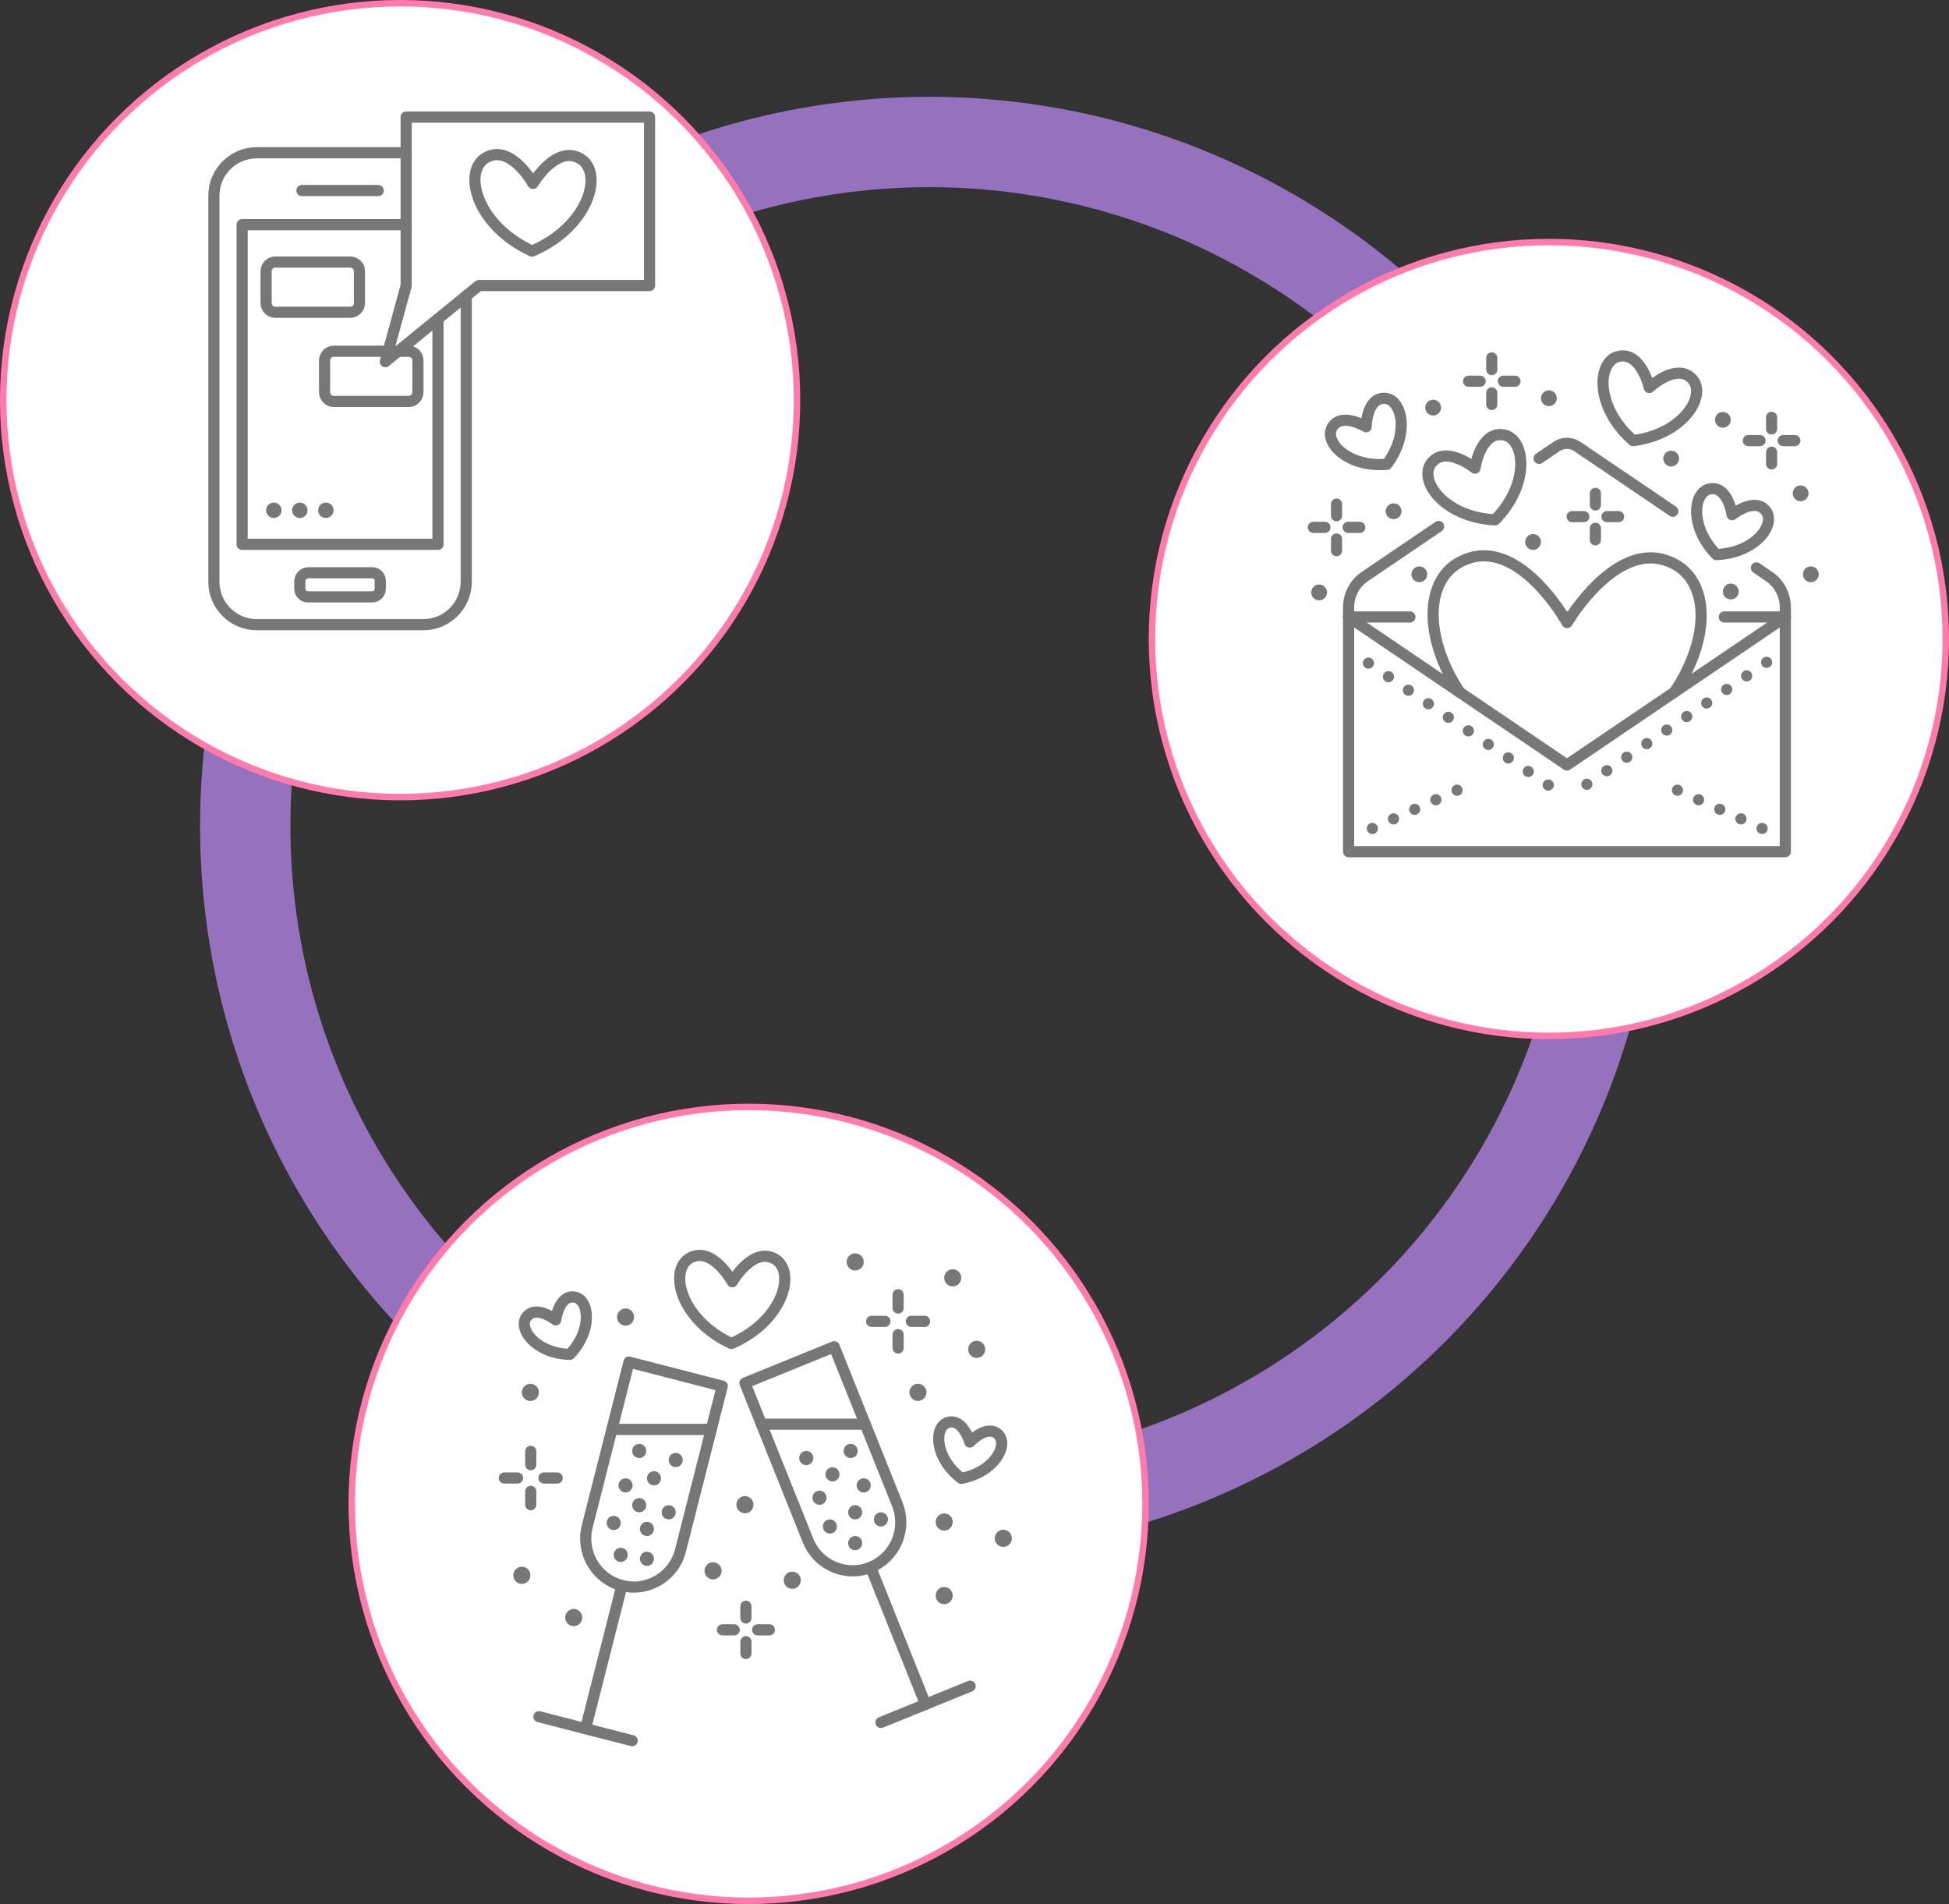 <?xml version="1.0" encoding="UTF-8"?>
<svg width="302px" height="295px" viewBox="0 0 302 295" version="1.1" xmlns="http://www.w3.org/2000/svg" xmlns:xlink="http://www.w3.org/1999/xlink">
    <rect x="0" y="0" width="302" height="295" fill="#333333" stroke="none"/>
    <!-- Generator: Sketch 53.2 (72643) - https://sketchapp.com -->
    <title>system</title>
    <desc>Created with Sketch.</desc>
    <g id="Page-1" stroke="none" stroke-width="1" fill="none" fill-rule="evenodd">
        <g id="Desktop---HD-Narrow" transform="translate(-1048, -1091)">
            <g id="system-" transform="translate(333, 1091)">
                <g id="system" transform="translate(715, 0)">
                    <circle id="Oval" stroke="#9671BE" stroke-width="14" fill-rule="nonzero" cx="144" cy="128" r="106"></circle>
                    <circle id="Oval" stroke="#FF7BAC" fill="#FFFFFF" fill-rule="nonzero" cx="62" cy="62" r="61.5"></circle>
                    <circle id="Oval-Copy" stroke="#FF7BAC" fill="#FFFFFF" fill-rule="nonzero" cx="240" cy="99" r="61.5"></circle>
                    <circle id="Oval-Copy-2" stroke="#FF7BAC" fill="#FFFFFF" fill-rule="nonzero" cx="116" cy="233" r="61.5"></circle>
                    <g id="Group-57" transform="translate(78, 194)">
                        <path d="M35.462,4.583 C35.462,4.583 38.676,-0.935 42.092,1.074 C45.379,3.009 43.39,10.659 35.334,14.157 C27.373,10.457 25.575,2.757 28.912,0.905 C32.377,-1.015 35.462,4.583 35.462,4.583 Z" id="Stroke-1" stroke="#777777" stroke-width="1.728" stroke-linecap="round" stroke-linejoin="round"></path>
                        <path d="M8.113,10.49 C8.113,10.49 8.592,6.654 10.965,6.949 C13.249,7.234 13.954,11.963 10.306,15.839 C5.01,15.698 2.189,11.851 3.604,10.022 C5.074,8.123 8.113,10.49 8.113,10.49 Z" id="Stroke-2" stroke="#777777" stroke-width="1.728" stroke-linecap="round" stroke-linejoin="round"></path>
                        <path d="M72.281,29.421 C72.281,29.421 74.898,26.594 76.651,28.233 C78.337,29.81 76.162,34.061 70.952,35.051 C66.74,31.813 66.687,27.03 68.898,26.381 C71.193,25.708 72.281,29.421 72.281,29.421 Z" id="Stroke-3" stroke="#777777" stroke-width="1.728" stroke-linecap="round" stroke-linejoin="round"></path>
                        <path d="M61.163,6.596 L61.163,8.66" id="Stroke-4" stroke="#777777" stroke-width="1.728" stroke-linecap="round" stroke-linejoin="round"></path>
                        <path d="M61.163,12.791 L61.163,14.855" id="Stroke-5" stroke="#777777" stroke-width="1.728" stroke-linecap="round" stroke-linejoin="round"></path>
                        <path d="M65.262,10.724 L63.212,10.724" id="Stroke-6" stroke="#777777" stroke-width="1.728" stroke-linecap="round" stroke-linejoin="round"></path>
                        <path d="M59.114,10.724 L57.065,10.724" id="Stroke-7" stroke="#777777" stroke-width="1.728" stroke-linecap="round" stroke-linejoin="round"></path>
                        <path d="M37.581,54.854 L37.581,56.688" id="Stroke-8" stroke="#777777" stroke-width="1.728" stroke-linecap="round" stroke-linejoin="round"></path>
                        <path d="M37.581,60.351 L37.581,62.181" id="Stroke-9" stroke="#777777" stroke-width="1.728" stroke-linecap="round" stroke-linejoin="round"></path>
                        <path d="M41.218,58.517 L39.4,58.517" id="Stroke-10" stroke="#777777" stroke-width="1.728" stroke-linecap="round" stroke-linejoin="round"></path>
                        <path d="M35.764,58.517 L33.946,58.517" id="Stroke-11" stroke="#777777" stroke-width="1.728" stroke-linecap="round" stroke-linejoin="round"></path>
                        <path d="M4.24,30.866 L4.24,32.93" id="Stroke-12" stroke="#777777" stroke-width="1.728" stroke-linecap="round" stroke-linejoin="round"></path>
                        <path d="M4.24,37.061 L4.24,39.125" id="Stroke-13" stroke="#777777" stroke-width="1.728" stroke-linecap="round" stroke-linejoin="round"></path>
                        <path d="M8.34,34.993 L6.29,34.993" id="Stroke-14" stroke="#777777" stroke-width="1.728" stroke-linecap="round" stroke-linejoin="round"></path>
                        <path d="M2.192,34.993 L0.143,34.993" id="Stroke-15" stroke="#777777" stroke-width="1.728" stroke-linecap="round" stroke-linejoin="round"></path>
                        <path d="M65.56,21.728 C65.56,22.463 64.968,23.06 64.238,23.06 C63.507,23.06 62.917,22.463 62.917,21.728 C62.917,20.993 63.507,20.395 64.238,20.395 C64.968,20.395 65.56,20.993 65.56,21.728 Z" id="Fill-16" fill="#777777"></path>
                        <path d="M74.662,15.057 C74.662,15.792 74.07,16.39 73.34,16.39 C72.61,16.39 72.019,15.792 72.019,15.057 C72.019,14.322 72.61,13.724 73.34,13.724 C74.07,13.724 74.662,14.322 74.662,15.057 Z" id="Fill-17" fill="#777777"></path>
                        <path d="M55.832,1.514 C55.832,2.249 55.24,2.847 54.51,2.847 C53.78,2.847 53.188,2.249 53.188,1.514 C53.188,0.779 53.78,0.181 54.51,0.181 C55.24,0.181 55.832,0.779 55.832,1.514 Z" id="Fill-18" fill="#777777"></path>
                        <path d="M70.948,3.978 C70.948,4.712 70.355,5.31 69.625,5.31 C68.896,5.31 68.304,4.712 68.304,3.978 C68.304,3.243 68.896,2.648 69.625,2.648 C70.355,2.648 70.948,3.243 70.948,3.978 Z" id="Fill-19" fill="#777777"></path>
                        <path d="M12.221,56.608 C12.221,57.343 11.629,57.941 10.899,57.941 C10.168,57.941 9.577,57.343 9.577,56.608 C9.577,55.874 10.168,55.276 10.899,55.276 C11.629,55.276 12.221,55.874 12.221,56.608 Z" id="Fill-20" fill="#777777"></path>
                        <path d="M38.751,39.125 C38.751,39.86 38.159,40.458 37.429,40.458 C36.699,40.458 36.107,39.86 36.107,39.125 C36.107,38.39 36.699,37.792 37.429,37.792 C38.159,37.792 38.751,38.39 38.751,39.125 Z" id="Fill-21" fill="#777777"></path>
                        <path d="M33.809,49.372 C33.809,50.107 33.216,50.705 32.487,50.705 C31.757,50.705 31.165,50.107 31.165,49.372 C31.165,48.637 31.757,48.04 32.487,48.04 C33.216,48.04 33.809,48.637 33.809,49.372 Z" id="Fill-22" fill="#777777"></path>
                        <path d="M46.088,50.838 C46.088,51.573 45.496,52.171 44.765,52.171 C44.036,52.171 43.444,51.573 43.444,50.838 C43.444,50.103 44.036,49.506 44.765,49.506 C45.496,49.506 46.088,50.103 46.088,50.838 Z" id="Fill-23" fill="#777777"></path>
                        <path d="M69.626,53.212 C69.626,53.947 69.033,54.545 68.304,54.545 C67.574,54.545 66.982,53.947 66.982,53.212 C66.982,52.477 67.574,51.879 68.304,51.879 C69.033,51.879 69.626,52.477 69.626,53.212 Z" id="Fill-24" fill="#777777"></path>
                        <path d="M78.786,44.337 C78.786,45.072 78.194,45.67 77.463,45.67 C76.733,45.67 76.142,45.072 76.142,44.337 C76.142,43.602 76.733,43.004 77.463,43.004 C78.194,43.004 78.786,43.602 78.786,44.337 Z" id="Fill-25" fill="#777777"></path>
                        <path d="M69.626,41.808 C69.626,42.543 69.033,43.141 68.304,43.141 C67.574,43.141 66.982,42.543 66.982,41.808 C66.982,41.073 67.574,40.479 68.304,40.479 C69.033,40.479 69.626,41.073 69.626,41.808 Z" id="Fill-26" fill="#777777"></path>
                        <path d="M4.185,50.067 C4.185,50.802 3.593,51.4 2.863,51.4 C2.133,51.4 1.541,50.802 1.541,50.067 C1.541,49.333 2.133,48.738 2.863,48.738 C3.593,48.738 4.185,49.333 4.185,50.067 Z" id="Fill-27" fill="#777777"></path>
                        <path d="M20.253,10.054 C20.253,10.789 19.661,11.387 18.93,11.387 C18.2,11.387 17.609,10.789 17.609,10.054 C17.609,9.319 18.2,8.721 18.93,8.721 C19.661,8.721 20.253,9.319 20.253,10.054 Z" id="Fill-28" fill="#777777"></path>
                        <path d="M5.506,21.728 C5.506,22.463 4.914,23.06 4.184,23.06 C3.454,23.06 2.863,22.463 2.863,21.728 C2.863,20.993 3.454,20.395 4.184,20.395 C4.914,20.395 5.506,20.993 5.506,21.728 Z" id="Fill-29" fill="#777777"></path>
                        <path d="M48.016,32 C47.96,32.605 47.428,33.048 46.828,32.991 C46.228,32.933 45.788,32.397 45.844,31.795 C45.901,31.19 46.433,30.747 47.033,30.804 C47.632,30.862 48.073,31.395 48.016,32 Z" id="Fill-30" fill="#777777"></path>
                        <path d="M54.897,30.902 C54.841,31.507 54.309,31.95 53.709,31.892 C53.109,31.835 52.669,31.298 52.726,30.696 C52.783,30.091 53.314,29.648 53.914,29.706 C54.514,29.76 54.954,30.297 54.897,30.902 Z" id="Fill-31" fill="#777777"></path>
                        <path d="M52.08,34.529 C52.023,35.134 51.491,35.577 50.891,35.519 C50.292,35.465 49.852,34.929 49.908,34.324 C49.965,33.718 50.496,33.275 51.096,33.333 C51.696,33.391 52.136,33.927 52.08,34.529 Z" id="Fill-32" fill="#777777"></path>
                        <path d="M50.066,38.156 C50.01,38.761 49.477,39.204 48.877,39.146 C48.278,39.089 47.838,38.552 47.894,37.951 C47.951,37.346 48.482,36.903 49.082,36.96 C49.682,37.014 50.122,37.551 50.066,38.156 Z" id="Fill-33" fill="#777777"></path>
                        <path d="M56.918,36.243 C56.861,36.845 56.329,37.292 55.729,37.234 C55.13,37.176 54.689,36.64 54.746,36.034 C54.803,35.433 55.334,34.986 55.934,35.044 C56.534,35.102 56.974,35.638 56.918,36.243 Z" id="Fill-34" fill="#777777"></path>
                        <path d="M59.587,41.509 C59.531,42.111 58.998,42.557 58.399,42.5 C57.799,42.442 57.359,41.906 57.415,41.304 C57.472,40.699 58.004,40.256 58.604,40.31 C59.203,40.368 59.644,40.904 59.587,41.509 Z" id="Fill-35" fill="#777777"></path>
                        <path d="M55.596,40.411 C55.54,41.012 55.007,41.459 54.407,41.401 C53.808,41.344 53.368,40.807 53.424,40.202 C53.481,39.6 54.013,39.154 54.612,39.211 C55.212,39.269 55.653,39.806 55.596,40.411 Z" id="Fill-36" fill="#777777"></path>
                        <path d="M51.679,42.608 C51.622,43.213 51.09,43.656 50.49,43.598 C49.89,43.541 49.45,43.004 49.507,42.403 C49.563,41.797 50.095,41.354 50.695,41.412 C51.295,41.466 51.735,42.003 51.679,42.608 Z" id="Fill-37" fill="#777777"></path>
                        <path d="M55.596,45.183 C55.54,45.788 55.007,46.231 54.407,46.174 C53.808,46.12 53.368,45.583 53.424,44.978 C53.481,44.373 54.013,43.93 54.612,43.987 C55.212,44.045 55.653,44.582 55.596,45.183 Z" id="Fill-38" fill="#777777"></path>
                        <path d="M61.032,39.042 C61.773,40.89 61.754,42.957 60.981,44.794 C60.208,46.628 58.743,48.076 56.909,48.821 L56.909,48.825 C53.089,50.377 48.743,48.519 47.202,44.668 L37.429,20.283 L51.259,14.654 L61.032,39.042 Z" id="Stroke-39" stroke="#777777" stroke-width="1.728" stroke-linecap="round" stroke-linejoin="round"></path>
                        <path d="M56.909,48.821 L65.417,70.054" id="Stroke-40" stroke="#777777" stroke-width="1.728" stroke-linecap="round" stroke-linejoin="round"></path>
                        <path d="M72.331,67.241 L58.501,72.867" id="Stroke-41" stroke="#777777" stroke-width="1.728" stroke-linecap="round" stroke-linejoin="round"></path>
                        <path d="M56.07,26.655 L39.985,26.655" id="Stroke-42" stroke="#777777" stroke-width="1.728" stroke-linecap="round" stroke-linejoin="round"></path>
                        <path d="M27.787,32.054 C27.869,32.652 27.452,33.207 26.855,33.29 C26.258,33.373 25.708,32.951 25.626,32.353 C25.545,31.752 25.962,31.197 26.558,31.114 C27.155,31.031 27.706,31.453 27.787,32.054 Z" id="Fill-43" fill="#777777"></path>
                        <path d="M22.128,30.65 C22.209,31.251 21.792,31.806 21.195,31.889 C20.599,31.972 20.048,31.55 19.967,30.949 C19.885,30.347 20.302,29.792 20.899,29.71 C21.496,29.627 22.046,30.048 22.128,30.65 Z" id="Fill-44" fill="#777777"></path>
                        <path d="M24.415,34.889 C24.497,35.491 24.08,36.045 23.483,36.128 C22.886,36.211 22.336,35.79 22.254,35.188 C22.173,34.59 22.589,34.032 23.186,33.949 C23.783,33.87 24.333,34.288 24.415,34.889 Z" id="Fill-45" fill="#777777"></path>
                        <path d="M26.697,40.159 C26.778,40.757 26.361,41.311 25.764,41.394 C25.167,41.477 24.617,41.055 24.535,40.454 C24.454,39.856 24.871,39.301 25.467,39.219 C26.065,39.136 26.615,39.557 26.697,40.159 Z" id="Fill-46" fill="#777777"></path>
                        <path d="M20.012,35.988 C20.093,36.589 19.676,37.144 19.079,37.227 C18.482,37.31 17.932,36.888 17.85,36.287 C17.769,35.689 18.186,35.134 18.782,35.051 C19.38,34.968 19.93,35.386 20.012,35.988 Z" id="Fill-47" fill="#777777"></path>
                        <path d="M18.172,41.805 C18.254,42.406 17.836,42.961 17.24,43.044 C16.643,43.127 16.092,42.705 16.011,42.104 C15.929,41.506 16.347,40.951 16.943,40.868 C17.54,40.785 18.091,41.203 18.172,41.805 Z" id="Fill-48" fill="#777777"></path>
                        <path d="M22.128,39.06 C22.209,39.658 21.792,40.213 21.195,40.295 C20.599,40.378 20.048,39.957 19.967,39.355 C19.885,38.757 20.302,38.203 20.899,38.12 C21.496,38.037 22.046,38.459 22.128,39.06 Z" id="Fill-49" fill="#777777"></path>
                        <path d="M23.325,42.734 C23.407,43.335 22.989,43.89 22.392,43.973 C21.796,44.056 21.245,43.634 21.163,43.033 C21.082,42.431 21.499,41.877 22.095,41.794 C22.693,41.711 23.243,42.132 23.325,42.734 Z" id="Fill-50" fill="#777777"></path>
                        <path d="M23.325,47.362 C23.407,47.964 22.989,48.519 22.392,48.601 C21.796,48.684 21.245,48.263 21.163,47.661 C21.082,47.06 21.499,46.505 22.095,46.422 C22.693,46.343 23.243,46.761 23.325,47.362 Z" id="Fill-51" fill="#777777"></path>
                        <path d="M19.263,46.75 C19.344,47.352 18.927,47.906 18.33,47.989 C17.734,48.072 17.183,47.651 17.102,47.049 C17.02,46.451 17.437,45.896 18.033,45.814 C18.631,45.731 19.181,46.149 19.263,46.75 Z" id="Fill-52" fill="#777777"></path>
                        <path d="M27.439,46.239 C26.418,50.258 22.356,52.682 18.366,51.652 L18.366,51.652 C16.45,51.159 14.807,49.92 13.799,48.205 C12.79,46.491 12.5,44.441 12.99,42.511 L19.463,17.031 L33.912,20.759 L27.439,46.239 Z" id="Stroke-53" stroke="#777777" stroke-width="1.728" stroke-linecap="round" stroke-linejoin="round"></path>
                        <path d="M18.366,51.652 L12.731,73.833" id="Stroke-54" stroke="#777777" stroke-width="1.728" stroke-linecap="round" stroke-linejoin="round"></path>
                        <path d="M19.956,75.695 L5.506,71.971" id="Stroke-55" stroke="#777777" stroke-width="1.728" stroke-linecap="round" stroke-linejoin="round"></path>
                        <path d="M32.208,27.462 L16.814,27.462" id="Stroke-56" stroke="#777777" stroke-width="1.728" stroke-linecap="round" stroke-linejoin="round"></path>
                    </g>
                    <g id="Group-47" transform="translate(203, 55)">
                        <path d="M52.558,5.045 C52.558,5.045 56.73,1.102 59.186,3.697 C61.549,6.198 57.906,12.288 50.049,13.262 C44.076,8.06 44.447,0.967 47.804,0.217 C51.289,-0.562 52.558,5.045 52.558,5.045 Z" id="Stroke-1" stroke="#777777" stroke-width="1.728" stroke-linecap="round" stroke-linejoin="round"></path>
                        <path d="M25.548,17.532 C25.548,17.532 26.381,11.849 29.916,12.359 C33.316,12.854 34.224,19.897 28.662,25.54 C20.754,25.166 16.661,19.37 18.831,16.696 C21.083,13.921 25.548,17.532 25.548,17.532 Z" id="Stroke-2" stroke="#777777" stroke-width="1.728" stroke-linecap="round" stroke-linejoin="round"></path>
                        <path d="M8.683,11.119 C8.683,11.119 8.736,6.675 11.5,6.703 C14.159,6.731 15.578,12.037 11.893,16.937 C5.791,17.467 2.055,13.445 3.446,11.171 C4.887,8.811 8.683,11.119 8.683,11.119 Z" id="Stroke-3" stroke="#777777" stroke-width="1.728" stroke-linecap="round" stroke-linejoin="round"></path>
                        <path d="M65.398,24.747 C65.398,24.747 68.859,21.965 70.592,24.12 C72.262,26.196 69.073,30.666 62.953,30.927 C58.671,26.543 59.397,21.097 62.031,20.727 C64.769,20.344 65.398,24.747 65.398,24.747 Z" id="Stroke-4" stroke="#777777" stroke-width="1.728" stroke-linecap="round" stroke-linejoin="round"></path>
                        <path d="M20.469,47.06 C21.133,48.772 22.041,50.523 23.192,52.263 L23.196,52.267" id="Stroke-5" stroke="#777777" stroke-width="1.728" stroke-linecap="round" stroke-linejoin="round"></path>
                        <path d="M59.389,46.571 C60.162,44.472 60.558,42.442 60.587,40.588 C60.648,37.009 59.339,34.078 56.733,32.55 C49.355,28.235 42.345,37.621 40.376,40.588 C40.022,41.122 39.829,41.449 39.829,41.449 C39.829,41.449 39.65,41.125 39.311,40.588 C37.427,37.589 30.624,27.994 23.124,32.128 C20.347,33.657 18.967,36.767 19.067,40.588 C19.124,42.591 19.586,44.79 20.469,47.06" id="Stroke-6" stroke="#777777" stroke-width="1.728" stroke-linecap="round" stroke-linejoin="round"></path>
                        <path d="M56.451,52.238 L56.455,52.238 C57.731,50.344 58.707,48.43 59.389,46.571" id="Stroke-7" stroke="#777777" stroke-width="1.728" stroke-linecap="round" stroke-linejoin="round"></path>
                        <path d="M71.511,9.657 L71.511,11.459" id="Stroke-8" stroke="#777777" stroke-width="1.728" stroke-linecap="round" stroke-linejoin="round"></path>
                        <path d="M71.511,15.064 L71.511,16.866" id="Stroke-9" stroke="#777777" stroke-width="1.728" stroke-linecap="round" stroke-linejoin="round"></path>
                        <path d="M75.111,13.262 L73.309,13.262" id="Stroke-10" stroke="#777777" stroke-width="1.728" stroke-linecap="round" stroke-linejoin="round"></path>
                        <path d="M69.713,13.262 L67.915,13.262" id="Stroke-11" stroke="#777777" stroke-width="1.728" stroke-linecap="round" stroke-linejoin="round"></path>
                        <path d="M28.15,0.46 L28.15,2.262" id="Stroke-12" stroke="#777777" stroke-width="1.728" stroke-linecap="round" stroke-linejoin="round"></path>
                        <path d="M28.15,5.867 L28.15,7.668" id="Stroke-13" stroke="#777777" stroke-width="1.728" stroke-linecap="round" stroke-linejoin="round"></path>
                        <path d="M31.75,4.064 L29.949,4.064" id="Stroke-14" stroke="#777777" stroke-width="1.728" stroke-linecap="round" stroke-linejoin="round"></path>
                        <path d="M26.352,4.064 L24.554,4.064" id="Stroke-15" stroke="#777777" stroke-width="1.728" stroke-linecap="round" stroke-linejoin="round"></path>
                        <path d="M4.097,23.103 L4.097,24.905" id="Stroke-16" stroke="#777777" stroke-width="1.728" stroke-linecap="round" stroke-linejoin="round"></path>
                        <path d="M4.097,28.509 L4.097,30.311" id="Stroke-17" stroke="#777777" stroke-width="1.728" stroke-linecap="round" stroke-linejoin="round"></path>
                        <path d="M7.696,26.707 L5.895,26.707" id="Stroke-18" stroke="#777777" stroke-width="1.728" stroke-linecap="round" stroke-linejoin="round"></path>
                        <path d="M2.298,26.707 L0.5,26.707" id="Stroke-19" stroke="#777777" stroke-width="1.728" stroke-linecap="round" stroke-linejoin="round"></path>
                        <path d="M44.208,21.439 L44.208,23.241" id="Stroke-20" stroke="#777777" stroke-width="1.728" stroke-linecap="round" stroke-linejoin="round"></path>
                        <path d="M44.208,26.845 L44.208,28.647" id="Stroke-21" stroke="#777777" stroke-width="1.728" stroke-linecap="round" stroke-linejoin="round"></path>
                        <path d="M47.808,25.043 L46.006,25.043" id="Stroke-22" stroke="#777777" stroke-width="1.728" stroke-linecap="round" stroke-linejoin="round"></path>
                        <path d="M42.41,25.043 L40.612,25.043" id="Stroke-23" stroke="#777777" stroke-width="1.728" stroke-linecap="round" stroke-linejoin="round"></path>
                        <path d="M57.17,16.051 C57.17,16.728 56.623,17.277 55.947,17.277 C55.271,17.277 54.721,16.728 54.721,16.051 C54.721,15.374 55.271,14.825 55.947,14.825 C56.623,14.825 57.17,15.374 57.17,16.051 Z" id="Fill-24" fill="#777777"></path>
                        <path d="M65.184,10.042 C65.184,10.718 64.637,11.268 63.961,11.268 C63.286,11.268 62.739,10.718 62.739,10.042 C62.739,9.365 63.286,8.816 63.961,8.816 C64.637,8.816 65.184,9.365 65.184,10.042 Z" id="Fill-25" fill="#777777"></path>
                        <path d="M78.818,33.978 C78.818,34.655 78.271,35.204 77.595,35.204 C76.916,35.204 76.369,34.655 76.369,33.978 C76.369,33.301 76.916,32.752 77.595,32.752 C78.271,32.752 78.818,33.301 78.818,33.978 Z" id="Fill-26" fill="#777777"></path>
                        <path d="M77.234,21.438 C77.234,22.115 76.687,22.665 76.012,22.665 C75.332,22.665 74.785,22.115 74.785,21.438 C74.785,20.761 75.332,20.212 76.012,20.212 C76.687,20.212 77.234,20.761 77.234,21.438 Z" id="Fill-27" fill="#777777"></path>
                        <path d="M14.166,24.21 C14.166,24.887 13.619,25.437 12.944,25.437 C12.268,25.437 11.718,24.887 11.718,24.21 C11.718,23.533 12.268,22.984 12.944,22.984 C13.619,22.984 14.166,23.533 14.166,24.21 Z" id="Fill-28" fill="#777777"></path>
                        <path d="M2.624,36.788 C2.624,37.465 2.073,38.014 1.398,38.014 C0.722,38.014 0.175,37.465 0.175,36.788 C0.175,36.111 0.722,35.562 1.398,35.562 C2.073,35.562 2.624,36.111 2.624,36.788 Z" id="Fill-29" fill="#777777"></path>
                        <path d="M20.29,8.151 C20.29,8.828 19.743,9.377 19.064,9.377 C18.388,9.377 17.841,8.828 17.841,8.151 C17.841,7.474 18.388,6.925 19.064,6.925 C19.743,6.925 20.29,7.474 20.29,8.151 Z" id="Fill-30" fill="#777777"></path>
                        <path d="M38.224,6.702 C38.224,7.379 37.677,7.928 37.001,7.928 C36.326,7.928 35.779,7.379 35.779,6.702 C35.779,6.025 36.326,5.476 37.001,5.476 C37.677,5.476 38.224,6.025 38.224,6.702 Z" id="Fill-31" fill="#777777"></path>
                        <path d="M18.152,33.978 C18.152,34.655 17.605,35.204 16.93,35.204 C16.25,35.204 15.703,34.655 15.703,33.978 C15.703,33.301 16.25,32.752 16.93,32.752 C17.605,32.752 18.152,33.301 18.152,33.978 Z" id="Fill-32" fill="#777777"></path>
                        <path d="M66.41,36.643 C66.41,37.32 65.86,37.869 65.184,37.869 C64.508,37.869 63.961,37.32 63.961,36.643 C63.961,35.967 64.508,35.417 65.184,35.417 C65.86,35.417 66.41,35.967 66.41,36.643 Z" id="Fill-33" fill="#777777"></path>
                        <path d="M35.779,28.972 C35.779,29.649 35.228,30.198 34.553,30.198 C33.877,30.198 33.33,29.649 33.33,28.972 C33.33,28.295 33.877,27.746 34.553,27.746 C35.228,27.746 35.779,28.295 35.779,28.972 Z" id="Fill-34" fill="#777777"></path>
                        <polyline id="Stroke-35" stroke="#777777" stroke-width="1.728" stroke-linecap="round" stroke-linejoin="round" points="73.638 40.587 73.638 76.957 5.966 76.957 5.966 40.588"></polyline>
                        <path d="M73.638,40.588 L64.183,40.588" id="Stroke-36" stroke="#777777" stroke-width="1.728" stroke-linecap="round" stroke-linejoin="round"></path>
                        <path d="M15.471,40.588 L5.966,40.588" id="Stroke-37" stroke="#777777" stroke-width="1.728" stroke-linecap="round" stroke-linejoin="round"></path>
                        <path d="M40.376,40.588 L39.311,40.588" id="Stroke-38" stroke="#777777" stroke-width="1.728" stroke-linecap="round" stroke-linejoin="round"></path>
                        <path d="M73.638,40.588 L73.638,39.087 C73.638,37.172 72.691,35.382 71.107,34.309 L69.159,32.989" id="Stroke-39" stroke="#777777" stroke-width="1.728" stroke-linecap="round" stroke-linejoin="round"></path>
                        <polyline id="Stroke-40" stroke="#777777" stroke-width="1.728" stroke-linecap="round" stroke-linejoin="round" points="5.966 40.587 23.192 52.263 23.196 52.267 39.804 63.523 56.451 52.238 56.455 52.238 73.638 40.588"></polyline>
                        <path d="M9.044,47.739 L23.192,57.331 L23.196,57.335 L38.267,67.549" id="Stroke-41" stroke="#777777" stroke-width="1.728" stroke-linecap="round" stroke-linejoin="round" stroke-dasharray="3.599999486270837e-05,3.74"></path>
                        <path d="M42.882,66.507 L56.451,57.306 L56.455,57.306 L72.101,46.697" id="Stroke-42" stroke="#777777" stroke-width="1.728" stroke-linecap="round" stroke-linejoin="round" stroke-dasharray="3.599999486270837e-05,3.74"></path>
                        <path d="M19.918,26.569 L8.497,34.31 C6.917,35.382 5.97,37.171 5.966,39.084 L5.966,40.588" id="Stroke-43" stroke="#777777" stroke-width="1.728" stroke-linecap="round" stroke-linejoin="round"></path>
                        <path d="M56.208,24.21 C51.707,21.159 44.587,16.331 41.416,14.183 C40.44,13.523 39.164,13.523 38.188,14.183 L35.486,16.015" id="Stroke-44" stroke="#777777" stroke-width="1.728" stroke-linecap="round" stroke-linejoin="round"></path>
                        <path d="M70.042,73.354 L55.947,66.986" id="Stroke-45" stroke="#777777" stroke-width="1.728" stroke-linecap="round" stroke-linejoin="round" stroke-dasharray="3.599999486270837e-05,3.6"></path>
                        <path d="M9.648,73.354 L23.743,66.986" id="Stroke-46" stroke="#777777" stroke-width="1.728" stroke-linecap="round" stroke-linejoin="round" stroke-dasharray="3.599999486270837e-05,3.6"></path>
                    </g>
                    <g id="Group-12" transform="translate(33, 18)">
                        <path d="M49.59,10.421 C49.59,10.421 53.14,4.375 56.912,6.575 C60.545,8.696 58.348,17.078 49.447,20.906 C40.65,16.855 38.663,8.42 42.35,6.393 C46.179,4.287 49.59,10.421 49.59,10.421 Z" id="Stroke-1" stroke="#777777" stroke-width="1.728" stroke-linecap="round" stroke-linejoin="round"></path>
                        <path d="M10.626,61.063 C10.626,61.72 10.089,62.256 9.427,62.256 C8.768,62.256 8.232,61.72 8.232,61.063 C8.232,60.401 8.768,59.865 9.427,59.865 C10.089,59.865 10.626,60.401 10.626,61.063 Z" id="Fill-2" fill="#777777"></path>
                        <path d="M14.656,61.063 C14.656,61.72 14.123,62.256 13.46,62.256 C12.798,62.256 12.265,61.72 12.265,61.063 C12.265,60.401 12.798,59.865 13.46,59.865 C14.123,59.865 14.656,60.401 14.656,61.063 Z" id="Fill-3" fill="#777777"></path>
                        <path d="M18.689,61.063 C18.689,61.72 18.152,62.256 17.494,62.256 C16.832,62.256 16.299,61.72 16.299,61.063 C16.299,60.401 16.832,59.865 17.494,59.865 C18.152,59.865 18.689,60.401 18.689,61.063 Z" id="Fill-4" fill="#777777"></path>
                        <path d="M24.677,70.739 C25.364,70.739 25.922,71.297 25.922,71.983 L25.922,73.227 C25.922,73.913 25.364,74.471 24.677,74.471 L14.706,74.471 C14.019,74.471 13.46,73.917 13.46,73.227 L13.46,72.069 C13.46,71.332 14.058,70.739 14.792,70.739 L24.677,70.739 Z" id="Stroke-5" stroke="#777777" stroke-width="1.728" stroke-linecap="round" stroke-linejoin="round"></path>
                        <path d="M39.243,27.836 L39.243,72.137 C39.243,75.808 36.262,78.786 32.586,78.786 L6.8,78.786 C3.124,78.786 0.143,75.808 0.143,72.137 L0.143,12.311 C0.143,8.64 3.124,5.666 6.8,5.666 L29.938,5.666" id="Stroke-6" stroke="#777777" stroke-width="1.728" stroke-linecap="round" stroke-linejoin="round"></path>
                        <polyline id="Stroke-7" stroke="#777777" stroke-width="1.728" stroke-linecap="round" stroke-linejoin="round" points="34.866 31.397 34.866 66.332 4.52 66.332 4.52 16.812 29.938 16.812"></polyline>
                        <path d="M13.786,11.52 L25.597,11.52" id="Stroke-8" stroke="#777777" stroke-width="1.728" stroke-linecap="round" stroke-linejoin="round"></path>
                        <polyline id="Stroke-9" stroke="#777777" stroke-width="1.728" stroke-linecap="round" stroke-linejoin="round" points="41.197 26.242 67.649 26.242 67.649 0.143 29.934 0.143 29.934 26.242 29.938 26.243 26.71 38.035 41.197 26.243"></polyline>
                        <path d="M22.698,28.951 C22.698,29.741 22.057,30.381 21.266,30.381 L9.663,30.381 C8.872,30.381 8.232,29.741 8.232,28.951 L8.232,24.031 C8.232,23.242 8.872,22.602 9.663,22.602 L21.266,22.602 C22.057,22.602 22.698,23.242 22.698,24.031 L22.698,28.951 Z" id="Stroke-10" stroke="#777777" stroke-width="1.728" stroke-linecap="round" stroke-linejoin="round"></path>
                        <path d="M28.7,36.419 L30.328,36.419 C31.115,36.419 31.76,37.059 31.76,37.849 L31.76,42.768 C31.76,43.558 31.115,44.197 30.328,44.197 L18.725,44.197 C17.934,44.197 17.293,43.558 17.293,42.768 L17.293,37.849 C17.293,37.059 17.934,36.419 18.725,36.419 L27.154,36.419" id="Stroke-11" stroke="#777777" stroke-width="1.728" stroke-linecap="round" stroke-linejoin="round"></path>
                    </g>
                </g>
            </g>
        </g>
    </g>
</svg>